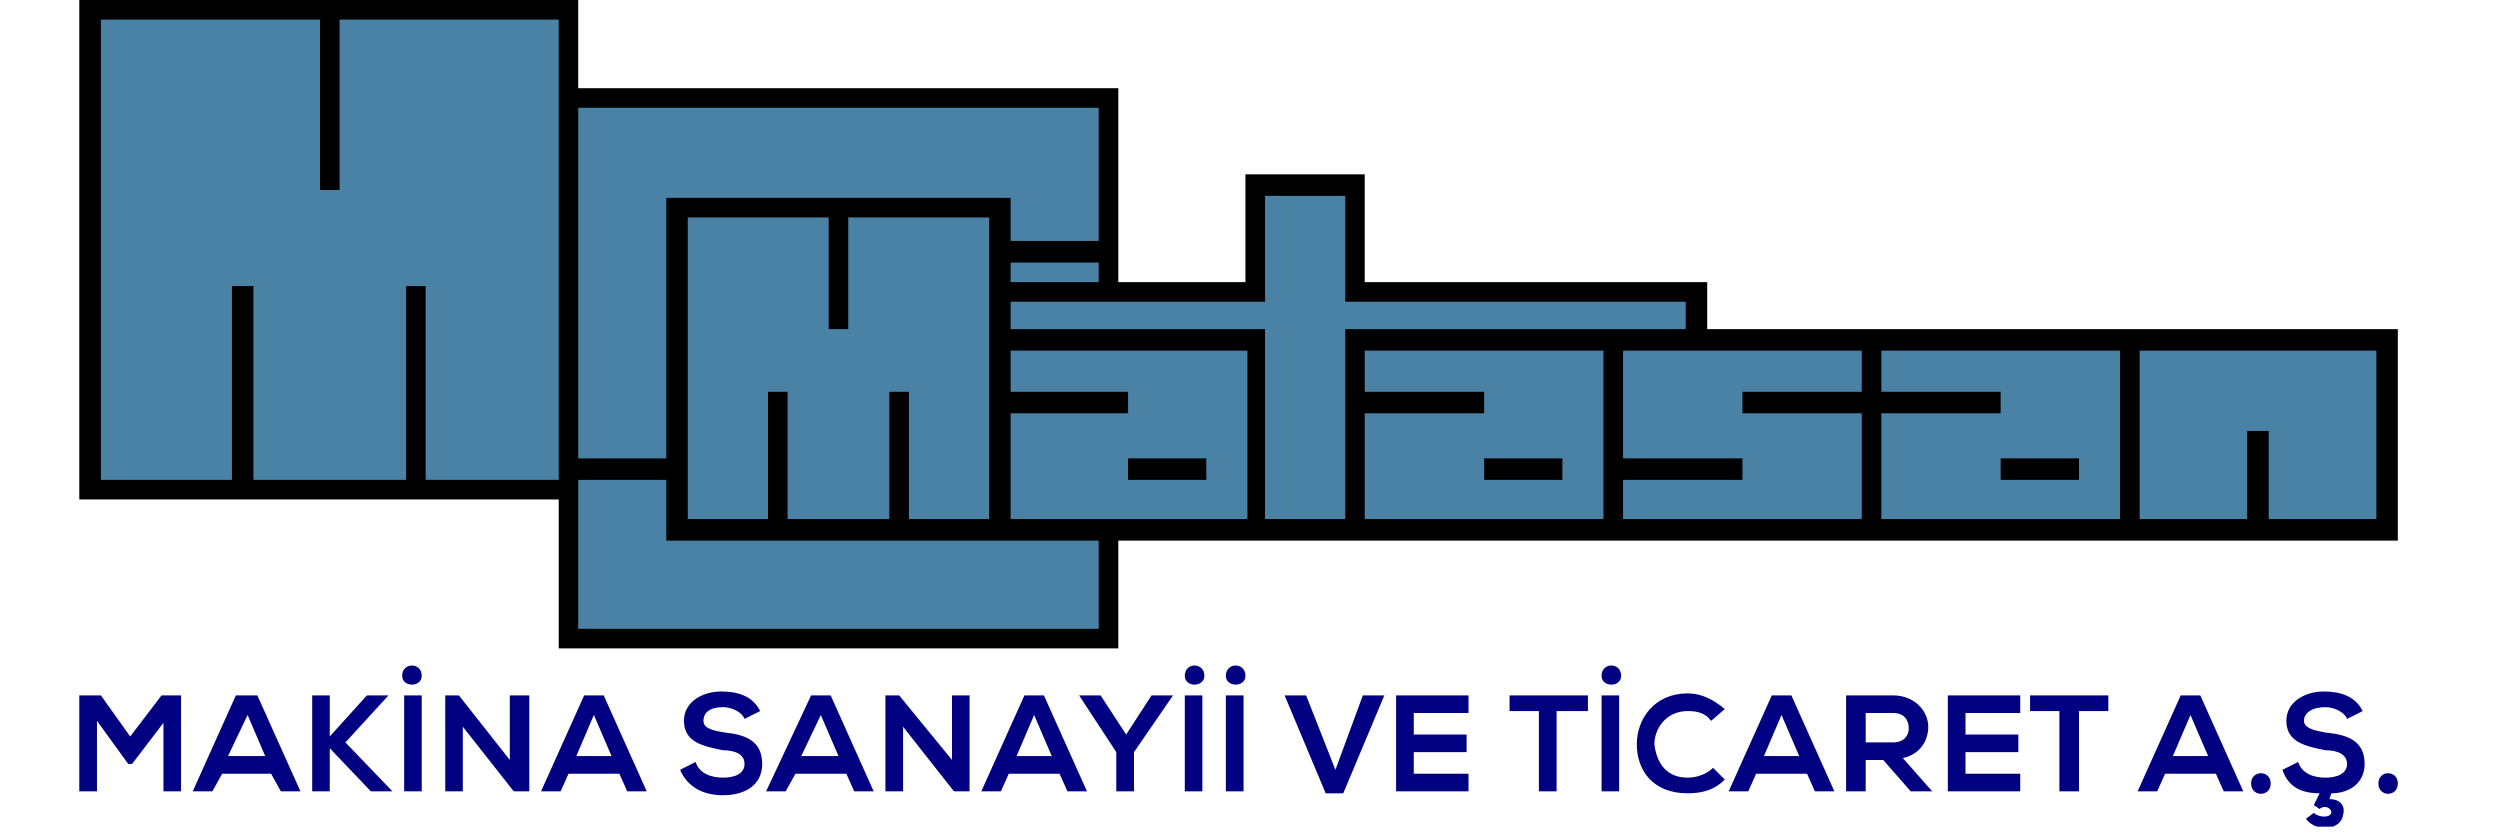 <svg xmlns="http://www.w3.org/2000/svg" xmlns:xlink="http://www.w3.org/1999/xlink" width="123" zoomAndPan="magnify" viewBox="0 0 92.25 30.75" height="41" preserveAspectRatio="xMidYMid meet" version="1.0"><defs><clipPath id="0bc21f43ef"><path d="M 2.926 0 L 88.48 0 L 88.48 24 L 2.926 24 Z M 2.926 0 " clip-rule="nonzero"/></clipPath><clipPath id="04cc8569d9"><path d="M 2.926 24 L 88.48 24 L 88.48 30.504 L 2.926 30.504 Z M 2.926 24 " clip-rule="nonzero"/></clipPath></defs><g clip-path="url(#0bc21f43ef)"><path fill="#000000" d="M 20.617 18.43 L 2.926 18.43 L 2.926 0 L 21.336 0 L 21.336 3.254 L 41.266 3.254 L 41.266 10.41 L 45.957 10.41 L 45.957 6.434 L 50.359 6.434 L 50.359 10.41 L 62.996 10.41 L 62.996 12.145 L 88.48 12.145 L 88.48 19.949 L 41.266 19.949 L 41.266 23.926 L 20.617 23.926 Z M 20.617 18.43 " fill-opacity="1" fill-rule="evenodd"/></g><path fill="#4a82a5" d="M 37.293 12.938 L 46.031 12.938 L 46.031 19.152 L 37.293 19.152 L 37.293 15.25 L 41.625 15.25 L 41.625 14.457 L 37.293 14.457 Z M 41.625 16.914 L 44.512 16.914 L 44.512 17.707 L 41.625 17.707 Z M 59.891 12.938 L 68.699 12.938 L 68.699 14.457 L 64.297 14.457 L 64.297 15.25 L 68.699 15.25 L 68.699 19.152 L 59.891 19.152 L 59.891 17.707 L 64.297 17.707 L 64.297 16.914 L 59.891 16.914 Z M 50.359 12.938 L 59.168 12.938 L 59.168 19.152 L 50.359 19.152 L 50.359 15.25 L 54.766 15.25 L 54.766 14.457 L 50.359 14.457 Z M 54.766 16.914 L 57.652 16.914 L 57.652 17.707 L 54.766 17.707 Z M 46.68 7.227 L 49.641 7.227 L 49.641 19.152 L 46.68 19.152 Z M 46.68 7.227 " fill-opacity="1" fill-rule="evenodd"/><path fill="#4a82a5" d="M 37.293 11.133 L 62.203 11.133 L 62.203 12.145 L 37.293 12.145 Z M 69.422 12.938 L 78.23 12.938 L 78.23 19.152 L 69.422 19.152 L 69.422 15.25 L 73.824 15.25 L 73.824 14.457 L 69.422 14.457 Z M 73.824 16.914 L 76.715 16.914 L 76.715 17.707 L 73.824 17.707 Z M 78.953 12.938 L 87.688 12.938 L 87.688 19.152 L 83.715 19.152 L 83.715 15.902 L 82.922 15.902 L 82.922 19.152 L 78.953 19.152 Z M 25.379 8.023 L 30.578 8.023 L 30.578 12.145 L 31.301 12.145 L 31.301 8.023 L 36.5 8.023 L 36.5 19.152 L 33.539 19.152 L 33.539 14.457 L 32.816 14.457 L 32.816 19.152 L 29.062 19.152 L 29.062 14.457 L 28.34 14.457 L 28.34 19.152 L 25.379 19.152 Z M 25.379 8.023 " fill-opacity="1" fill-rule="evenodd"/><path fill="#4a82a5" d="M 21.336 3.977 L 40.543 3.977 L 40.543 8.891 L 37.293 8.891 L 37.293 7.301 L 24.586 7.301 L 24.586 16.914 L 21.336 16.914 Z M 40.543 9.688 L 40.543 10.41 L 37.293 10.41 L 37.293 9.688 Z M 40.543 19.949 L 40.543 23.203 L 21.336 23.203 L 21.336 17.707 L 24.586 17.707 L 24.586 19.949 Z M 3.723 0.723 L 11.809 0.723 L 11.809 7.012 L 12.531 7.012 L 12.531 0.723 L 20.617 0.723 L 20.617 17.707 L 15.707 17.707 L 15.707 10.555 L 14.984 10.555 L 14.984 17.707 L 9.352 17.707 L 9.352 10.555 L 8.559 10.555 L 8.559 17.707 L 3.723 17.707 Z M 3.723 0.723 " fill-opacity="1" fill-rule="evenodd"/><g clip-path="url(#04cc8569d9)"><path fill="#000080" d="M 6.031 29.199 L 6.68 29.199 L 6.68 25.66 L 5.961 25.66 L 4.805 27.176 L 3.723 25.66 L 2.926 25.66 L 2.926 29.199 L 3.578 29.199 L 3.578 26.598 L 4.73 28.188 L 4.875 28.188 L 6.031 26.672 Z M 10.363 29.199 L 11.086 29.199 L 9.496 25.66 L 8.703 25.66 L 7.113 29.199 L 7.836 29.199 L 8.199 28.551 L 10.004 28.551 Z M 9.785 27.898 L 8.414 27.898 L 9.137 26.383 Z M 14.336 25.66 L 13.539 25.66 L 12.168 27.176 L 12.168 25.66 L 11.52 25.66 L 11.52 29.199 L 12.168 29.199 L 12.168 27.609 L 13.684 29.199 L 14.48 29.199 L 12.746 27.395 Z M 14.914 29.199 L 14.914 25.66 L 15.562 25.66 L 15.562 29.199 Z M 14.84 24.938 C 14.84 25.371 15.562 25.371 15.562 24.938 C 15.562 24.43 14.84 24.43 14.84 24.938 Z M 16.934 25.66 L 16.43 25.66 L 16.43 29.199 L 17.078 29.199 L 17.078 26.816 L 18.957 29.199 L 19.531 29.199 L 19.531 25.66 L 18.812 25.66 L 18.812 28.043 Z M 23.145 29.199 L 23.863 29.199 L 22.277 25.66 L 21.555 25.66 L 19.965 29.199 L 20.688 29.199 L 20.977 28.551 L 22.855 28.551 Z M 22.566 27.898 L 21.266 27.898 L 21.914 26.383 Z M 28.051 26.238 C 27.762 25.66 27.188 25.516 26.609 25.516 C 25.957 25.516 25.238 25.875 25.238 26.598 C 25.238 27.395 25.957 27.539 26.68 27.684 C 27.113 27.684 27.473 27.828 27.473 28.188 C 27.473 28.551 27.113 28.695 26.68 28.695 C 26.246 28.695 25.812 28.551 25.668 28.117 L 25.094 28.406 C 25.379 29.055 25.957 29.344 26.68 29.344 C 27.473 29.344 28.125 28.984 28.125 28.188 C 28.125 27.32 27.473 27.105 26.754 27.031 C 26.32 26.961 25.957 26.887 25.957 26.598 C 25.957 26.309 26.176 26.094 26.68 26.094 C 27.043 26.094 27.402 26.309 27.473 26.527 Z M 31.52 29.199 L 32.238 29.199 L 30.652 25.66 L 29.93 25.66 L 28.27 29.199 L 28.992 29.199 L 29.352 28.551 L 31.23 28.551 Z M 30.941 27.898 L 29.566 27.898 L 30.289 26.383 Z M 33.18 25.66 L 32.672 25.66 L 32.672 29.199 L 33.324 29.199 L 33.324 26.816 L 35.199 29.199 L 35.777 29.199 L 35.777 25.66 L 35.129 25.66 L 35.129 28.043 Z M 39.387 29.199 L 40.109 29.199 L 38.52 25.66 L 37.801 25.66 L 36.211 29.199 L 36.934 29.199 L 37.223 28.551 L 39.098 28.551 Z M 38.809 27.898 L 37.512 27.898 L 38.16 26.383 Z M 40.613 25.66 L 39.82 25.66 L 41.191 27.754 L 41.191 29.199 L 41.844 29.199 L 41.844 27.754 L 43.285 25.66 L 42.492 25.66 L 41.555 27.105 Z M 43.719 29.199 L 43.719 25.66 L 44.367 25.66 L 44.367 29.199 Z M 43.719 24.938 C 43.719 25.371 44.441 25.371 44.441 24.938 C 44.441 24.43 43.719 24.43 43.719 24.938 Z M 45.234 29.199 L 45.234 25.66 L 45.887 25.66 L 45.887 29.199 Z M 45.234 24.938 C 45.234 25.371 45.957 25.371 45.957 24.938 C 45.957 24.43 45.234 24.43 45.234 24.938 Z M 51.082 25.66 L 50.289 25.66 L 49.277 28.406 L 48.195 25.66 L 47.402 25.66 L 48.918 29.273 L 49.566 29.273 Z M 54.188 28.551 L 52.168 28.551 L 52.168 27.754 L 54.117 27.754 L 54.117 27.105 L 52.168 27.105 L 52.168 26.309 L 54.188 26.309 L 54.188 25.66 L 51.516 25.66 L 51.516 29.199 L 54.188 29.199 Z M 56.785 29.199 L 57.438 29.199 L 57.438 26.238 L 58.594 26.238 L 58.594 25.66 L 55.703 25.66 L 55.703 26.238 L 56.785 26.238 Z M 59.098 29.199 L 59.098 25.66 L 59.746 25.66 L 59.746 29.199 Z M 59.098 24.938 C 59.098 25.371 59.82 25.371 59.82 24.938 C 59.82 24.43 59.098 24.43 59.098 24.938 Z M 63.211 28.332 C 62.996 28.551 62.637 28.695 62.273 28.695 C 61.406 28.695 61.117 28.043 61.047 27.465 C 61.047 26.887 61.48 26.238 62.273 26.238 C 62.637 26.238 62.922 26.309 63.141 26.598 L 63.645 26.164 C 63.211 25.805 62.781 25.586 62.273 25.586 C 61.047 25.586 60.398 26.527 60.398 27.465 C 60.398 28.406 60.973 29.273 62.273 29.273 C 62.852 29.273 63.285 29.129 63.645 28.766 Z M 66.969 29.199 L 67.688 29.199 L 66.102 25.66 L 65.379 25.66 L 63.789 29.199 L 64.512 29.199 L 64.801 28.551 L 66.68 28.551 Z M 66.391 27.898 L 65.09 27.898 L 65.738 26.383 Z M 71.297 29.199 L 70.215 27.973 C 70.867 27.828 71.152 27.32 71.152 26.816 C 71.152 26.238 70.648 25.66 69.855 25.66 L 68.121 25.66 L 68.121 29.199 L 68.844 29.199 L 68.844 28.043 L 69.492 28.043 L 70.504 29.199 Z M 69.855 26.309 C 70.289 26.309 70.434 26.598 70.434 26.887 C 70.434 27.105 70.289 27.395 69.855 27.395 L 68.844 27.395 L 68.844 26.309 Z M 74.547 28.551 L 72.527 28.551 L 72.527 27.754 L 74.477 27.754 L 74.477 27.105 L 72.527 27.105 L 72.527 26.309 L 74.547 26.309 L 74.547 25.66 L 71.875 25.66 L 71.875 29.199 L 74.547 29.199 Z M 75.992 29.199 L 76.715 29.199 L 76.715 26.238 L 77.797 26.238 L 77.797 25.66 L 74.91 25.66 L 74.91 26.238 L 75.992 26.238 Z M 82.055 29.199 L 82.777 29.199 L 81.191 25.66 L 80.469 25.66 L 78.879 29.199 L 79.602 29.199 L 79.891 28.551 L 81.766 28.551 Z M 81.48 27.898 L 80.18 27.898 L 80.828 26.383 Z M 83.066 28.91 C 83.066 29.418 83.789 29.418 83.789 28.91 C 83.789 28.406 83.066 28.406 83.066 28.91 Z M 85.09 30.211 C 85.449 30.719 86.387 30.645 86.461 30.066 C 86.531 29.852 86.461 29.488 85.953 29.488 L 86.027 29.273 C 86.676 29.273 87.254 28.91 87.254 28.188 C 87.254 27.32 86.605 27.105 85.809 27.031 C 85.449 26.961 85.016 26.887 85.016 26.598 C 85.016 26.309 85.305 26.094 85.809 26.094 C 86.172 26.094 86.531 26.309 86.605 26.527 L 87.184 26.238 C 86.895 25.66 86.316 25.516 85.738 25.516 C 85.09 25.516 84.367 25.875 84.367 26.598 C 84.367 27.395 85.09 27.539 85.809 27.684 C 86.242 27.684 86.605 27.828 86.605 28.188 C 86.605 28.551 86.242 28.695 85.809 28.695 C 85.379 28.695 84.945 28.551 84.801 28.117 L 84.223 28.406 C 84.438 29.055 84.945 29.273 85.594 29.273 L 85.379 29.707 L 85.594 29.852 C 85.738 29.707 86.027 29.777 86.027 29.996 C 85.953 30.211 85.523 30.141 85.379 29.996 Z M 87.762 28.91 C 87.762 29.418 88.48 29.418 88.48 28.91 C 88.48 28.406 87.762 28.406 87.762 28.91 Z M 87.762 28.91 " fill-opacity="1" fill-rule="nonzero"/></g></svg>